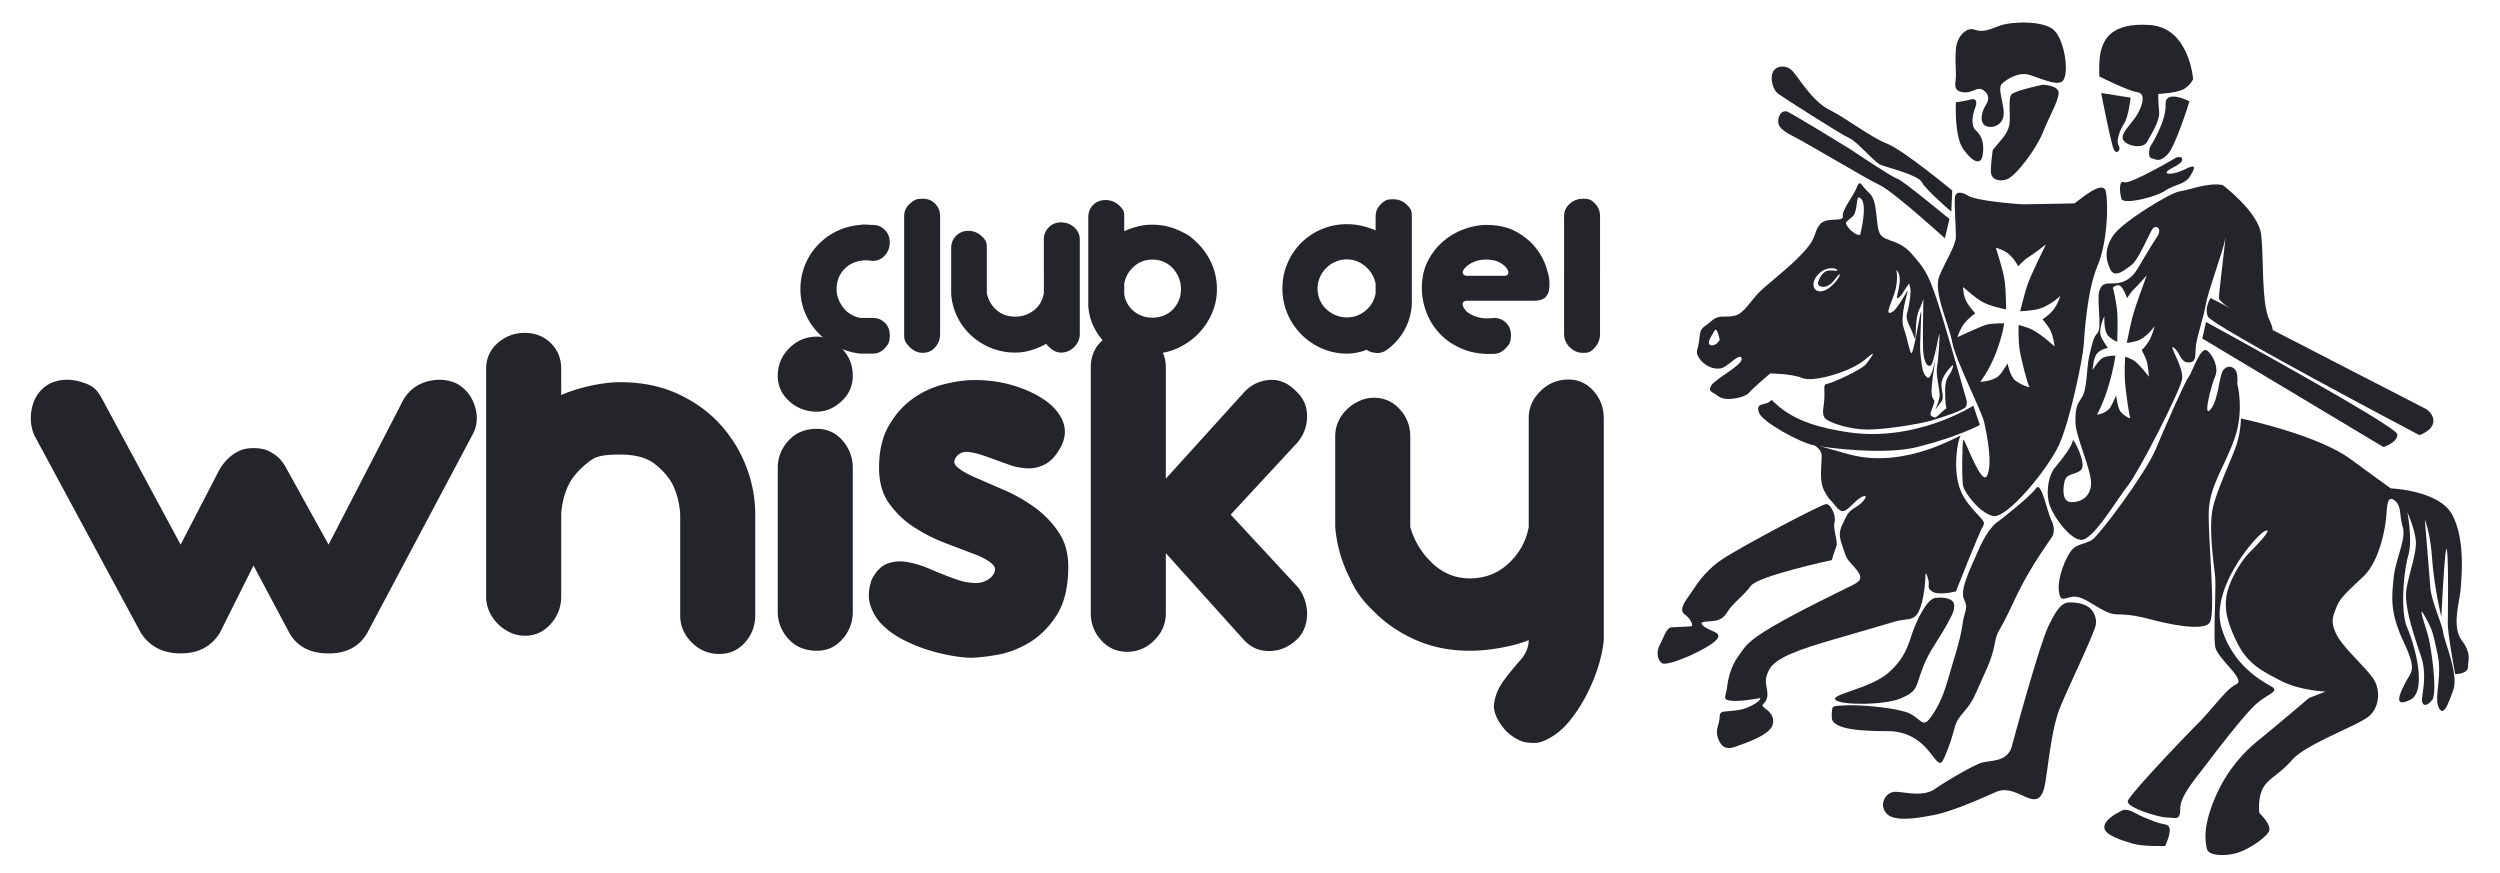 <svg xmlns="http://www.w3.org/2000/svg" viewBox="0 0 313.432 109.433"><g fill="#23252b"><path d="M249.83 18.812c.921-1.152 1.843-1.96 2.074-3.112.23-1.154-.23-3.458.345-3.92.577-.461 3.805-1.153 3.805-1.153s1.498 0 1.959.692c.46.691-1.037 3.112-1.844 5.187s-3.458 5.649-4.611 5.994c-1.153.347-1.96-.115-1.96-1.038 0-.922.231-2.65.231-2.65"/><path d="M258.59 10.166c.911-.91.23-5.302-1.153-6.456-1.383-1.152-5.303-1.037-6.801-.46-1.499.576-2.075.806-3.113.46-1.037-.345-2.19.922-2.305 2.422-.115 1.498 0 2.074 0 3.227s-.46 1.96.807 2.19c1.268.232 1.844-.806 2.651-.23.808.576.692 1.268.23 1.96-.46.691-.806 2.19.117 2.535.922.347 2.19-.23 2.19-1.613s-.808-3.113-.231-3.689c.576-.577 2.075-1.499 3.343-1.153s3.573 1.499 4.264.807"/><path d="M245.218 12.818s-.23 4.265.922 5.879 2.191 2.074 2.42.806c.231-1.267.002-2.42-.806-3.112-.808-.691-.347-2.306-.115-2.882.23-.576.23-1.267-.577-1.037s-1.844.346-1.844.346M274.958 9.935s-.46-6.455-5.418-6.8c-4.956-.346-5.763 1.96-6.11 3.112-.345 1.153-.23 3.342-.23 3.342s3.69 1.845 4.727 1.96c1.037.116.807 1.384.115 2.652-.691 1.267-2.305 2.536-1.844 3.342.461.808 2.536 1.154 2.997.232.46-.923 1.614-2.537 1.499-3.805s-.116-2.19-.116-2.19 2.536-.115 3.343-.69c.807-.578 1.037-1.155 1.037-1.155"/><path d="M274.497 12.703s-1.728 5.648-2.766 6.685c-1.037 1.037-1.384.576-1.96.461s-.23-1.383-.23-1.383 2.074-3.228 1.96-5.302c-.116-2.075 2.996-.461 2.996-.461M263.43 11.665l3.69.577s-.23 2.304-.806 3.226-1.038 2.192-.693 2.768-.23 1.152-.575.576c-.348-.576-1.615-7.147-1.615-7.147M272.884 19.734s-5.879 3.459-6.57 3.113c-.693-.347-.577 1.268-.347 2.074.231.807 4.38-.23 5.533-1.037s2.421-.691 3.112-1.845.692-1.499-.69-.807c-1.384.692-2.651.692-2.191.23.462-.46 1.73-.805 1.844-1.382.116-.577-.691-.346-.691-.346M280.491 48.091s.922 3.344-.345 6.916c-1.268 3.574-3.113 5.88-3.228 9.108-.115 3.226.923 12.795.115 13.947-.806 1.153-5.418.116-7.147-.346-1.729-.46-2.88-.691-4.496-.691-1.613 0-3.572-1.96-4.955-2.19-1.385-.23-2.076 1.037-2.307-.691-.23-1.73.922-4.38 1.614-5.188.693-.806 1.615-.692 2.537-1.268s6.685-8.3 7.954-11.297c1.267-2.997 3.688-8.53 4.15-9.106.46-.577 1.498-3.92 2.305-3.343.806.576 1.499 2.19 1.037 3.227-.46 1.037-1.614 5.418-.576 4.15 1.038-1.269 1.038-4.265 1.614-4.956s1.383-.346 1.613.23.115 1.498.115 1.498M304.238 51.32l-27.09-13.95s-.806 1.153-.345 2.307 26.513 14.87 26.513 14.87 1.499-.462 1.73-1.499-.808-1.728-.808-1.728M298.82 56.045s1.845-.577 1.73-1.614-23.978-14.063-23.978-14.063l-.461 2.075zM244.757 23.884s-6.11-5.072-8.185-5.879-4.956-3.113-7.262-4.265c-2.305-1.153-4.034-4.496-4.842-5.073-.807-.576-1.844-.345-2.19.346s-.115 2.19.692 2.768c.807.576 7.839 5.071 8.877 5.533 1.037.46 3.111 2.996 3.918 3.342.807.345 4.726 1.268 5.187 2.191s3.69 3.688 3.69 3.688zM243.835 29.878S237.38 24 235.65 23.193c-1.729-.808-8.99-5.188-10.835-6.11s-1.96-1.499-1.845-2.19c.115-.692.576-1.038 1.037-.923s7.954 4.727 7.954 4.727 5.303 3.573 5.88 3.688c.576.115 6.57 5.072 6.57 5.072z"/><path d="M280.952 52.472s9.453 1.96 13.72 5.072a895 895 0 0 0 5.071 3.689s6.11.23 7.723 3.343 1.152 7.608 1.037 9.221c-.115 1.615-1.152 4.727.115 6.455 1.269 1.73.807 2.421.807 3.343s-1.613.923-1.613.923-.922-4.957-.922-6.34.115-7.839-.115-9.222-.693 8.415-.693 8.415-.922-3.918-1.152-7.262c-.232-3.344-.923-4.957-.923-4.957s.577 6.916.691 8.53c.117 1.614 1.5 4.611 1.615 5.65.116 1.037 1.96 5.186 1.268 7.145-.691 1.961-1.268 3.459-1.844 2.19-.577-1.267.461-3.918-.116-6.57-.575-2.651-.575-2.997-1.614-4.842-1.037-1.843.116 1.269.461 2.653.347 1.382 1.153 6.916.462 7.838s-1.384.807-1.268-.23c.116-1.039.576-3.113-.116-5.188-.691-2.076-2.19-6.225-1.844-8.414.346-2.192 1.383-4.727 1.153-6.341-.23-1.615-1.037-3.343-1.037-3.343s.691 3.458.115 5.418-1.037 7.031-.115 9.106 2.535 7.953.345 8.992c-2.19 1.038-1.267-.807-.576-2.19.692-1.384 1.498-1.384-.23-5.072-1.73-3.69-1.5-5.533-1.268-7.954.23-2.421 1.613-4.957 1.152-6.456-.46-1.498-.115-2.65-1.038-3.342-.92-.693-.92.691-1.036 2.074s-.808 5.533-2.883 7.492c-2.075 1.961-2.881 2.653-3.343 3.805-.46 1.152-.807 1.844 0 3.458s3.69 4.15 4.611 5.533c.923 1.383.807 3.573-.576 4.727-1.383 1.152-7.838 3.458-9.568 5.418s-2.997 2.304-3.688 3.573-.461 3.112-.461 3.112 1.728 1.614 1.152 2.42c-.576.809-2.075 1.846-3.459 2.422-1.382.576-4.034.691-4.264-.346-.23-1.039-.461-2.652.807-5.879 1.268-3.228 3.227-5.763 5.648-7.723s6.34-5.303 6.34-5.303l2.075-.808s-3.228-.114-5.649-1.381c-2.42-1.27-4.149-2.076-5.533-4.957-1.383-2.883-1.383-4.15-1.267-5.418.115-1.269 1.267-4.036 3.112-5.88s2.651-2.997 1.614-2.42c-1.038.576-6.8 7.146-5.303 12.103 1.498 4.956 5.418 6.802 6.34 7.377s-.691.923-2.075 2.192c-1.384 1.267-4.61 5.418-5.993 7.261-1.385 1.845-3.459 4.15-3.459 5.764s-.576 1.152-1.614 1.152c-1.037 0-5.187-1.267-4.956-2.074s6.57-7.493 8.644-9.568c2.076-2.074 3.69-4.495 4.957-5.071 1.269-.578-2.42-3.229-2.651-4.727s.116-7.146 0-8.646c-.115-1.499-.921-6.34-.23-8.99.692-2.652 2.535-6.342 2.996-7.956.461-1.613.461-2.996.461-2.996M262.74 78.409c-.346 1.383-3.574 8.068-4.497 10.375-.922 2.304-1.382 6.455-1.613 7.953-.23 1.499-.346 3.344-1.498 3.459s-2.998-1.73-4.842-.924c-1.844.809-5.418 2.422-7.723 2.883-2.306.46-5.188.922-6.11-.23s0-2.653 1.154-2.653c1.152 0 3.457.693 4.956-.345s4.495-2.766 5.648-3.227 3.458 0 4.034-2.19c.577-2.191 3.574-13.026 4.612-15.101s1.613-2.882 2.651-2.882 2.306.23 2.882 1.152.345 1.73.345 1.73"/><path d="M257.321 67.227c-1.152 1.73-3.112 4.38-4.957 8.415-1.843 4.035-1.959 3.228-2.304 5.188-.346 1.959-1.269 3.573-2.306 5.993-1.038 2.422-2.19 2.652-2.651 4.265-.461 1.615-.576 2.076-1.153 3.46-.576 1.382-.692 1.497-1.73.115-1.037-1.384-2.65-2.999-5.532-2.999s-7.033-.115-7.033-1.728 0-1.383 1.615-1.498 5.763.23 7.608.807c1.844.576 2.074 2.075 2.996.921.924-1.152 1.73-2.766 2.307-4.84.576-2.076 1.613-5.073 1.844-6.917.23-1.845.806-2.076.23-3.228s.576-3.459 1.845-6.34c1.268-2.883 2.42-3.459 2.42-3.459s4.035-3.112 4.727-4.15c.692-1.037 1.383 2.883 1.96 4.035.575 1.153.114 1.96.114 1.96"/><path d="M244.642 77.255c-1.498 2.997-2.653 4.035-3.574 6.455-.922 2.421-.577 2.883-2.65 3.805-2.076.922-7.61.922-8.302.23-.691-.69 4.266-1.382 6.572-3.342s2.651-3.92 3.112-5.188 1.73-4.15 2.882-4.264c1.153-.116 2.19.115 2.305.806s-.345 1.498-.345 1.498"/><path d="M245.218 74.144s2.997-7.608 3.458-8.3-1.845-1.845-2.882-4.38c-1.037-2.537-.346-6.34 0-6.802s-6.685 4.265-13.947 2.306c-7.264-1.96-3.46-1.384-3.46.114 0 1.5-.345 3.228.347 4.497.691 1.267.576.806 1.382 1.844.808 1.037 1.154.807 2.307-.345 1.152-1.154 1.96-1.154 1.152-.232-.806.923-1.614.808-2.19 2.075s-1.038 1.729-.46 3.343c.576 1.614.345 1.5 1.498 2.767 1.152 1.267 1.037 1.73-.115 2.305-1.154.577-6.687 3.228-10.03 5.188s-3.458 2.536-4.38 3.804-1.268 2.881-1.383 3.919-.692 1.499.576 1.614c1.268.116 3.573-.346 3.573-.346s.232.23-.806.808c-1.038.576-1.615.691-2.767.806s-1.498 0-1.498.807-.576 1.498-.23 2.536c.345 1.038.921 1.614 2.189 1.152 1.268-.46 4.496-1.498 4.727-2.881s-1.039-1.844-1.268-2.19c-.23-.347.576-.347.576-1.499s-.576-1.613.23-3.113c.807-1.498 3.804-2.535 8.184-3.803 4.381-1.268 5.533-1.614 7.493-2.191s2.767.231 3.458-2.42c.693-2.653.23-4.496.693-3.229.46 1.269-.232 1.269.576 1.846.807.576 2.997 0 2.997 0"/><path d="M229.655 70.224s-9.22 1.96-10.143 3.227c-.923 1.27-2.306 2.191-2.997 3.343-.692 1.153-1.613 1.037-2.767 1.153-1.153.115.346.923.922 1.152.577.232 1.5.578-.23 1.73s-5.534 2.766-6.11 2.305-.691-1.498-.23-2.304c.46-.807.806-2.19 1.499-2.19.691 0 2.074-.116 2.42-.116s0-.923-.807-1.5c-.807-.575.115-1.728.692-2.535.576-.807 1.614-2.767 4.035-4.38 2.42-1.613 12.449-6.916 13.025-6.916s1.268 1.498 1.037 2.304c-.23.807.462 2.421.232 2.999-.232.576-.578 1.728-.578 1.728M247.407 50.858s-7.492 4.842-16.368 3.227c-1.846-.336-5.936-.978-8.645-3.688-.461-.461-.23-.115-.807.115-.576.232-1.499.116-1.037 1.269.461 1.152 5.071 3.687 6.8 4.034 1.73.346 8.876 1.267 13.026.23 5.1-1.274 7.84-2.766 7.84-2.766zM271.446 106.063s1.237-2.47.104-2.676c-1.132-.207-1.75-.515-2.78-.928-1.029-.41-1.954-1.235-2.779-.823-.823.412-2.263 1.236-2.16 2.161.102.926 2.16 1.545 3.5 1.957 1.337.41 4.115.309 4.115.309"/><path d="M246.486 50.973c-.23.462-2.766 1.269-4.265 1.73-1.5.46-5.879 1.152-8.07 1.152-2.19 0-4.726-.807-5.302-1.383s-.115-1.499-.115-2.882-.116-1.384.46-1.499 4.266-1.728 4.842-2.535 1.498-1.96-.23-.46c-1.729 1.497-6.455 2.88-7.839 2.304s-4.034-.576-4.034-.576-2.19 1.843-2.652 2.42c-.461.577-2.881 1.153-3.803.462-.923-.693-1.384-.577-.923-1.384.462-.807 3.919-2.535 3.804-3.343s-1.383.577-2.19 1.038-2.19.115-2.997-.922c-.808-1.038-.231-1.153-.116-2.652.115-1.498.462-1.268 1.499-2.19s1.73-.345 2.997-.691c1.268-.347 1.96-2.076 3.574-3.459s3.918-3.228 5.303-4.842c1.383-1.613.922-2.074 1.728-3.112.807-1.037 2.997-.23 2.882-1.037-.115-.808 1.269-2.421 1.73-3.573.46-1.154.46-.346 1.613.691 1.152 1.037.691 4.266 1.383 5.187.691.922 2.306.577 3.92 2.42 1.613 1.845 1.959 2.422 2.882 4.957.922 2.537 3.919 13.142 3.919 13.142s.23.576 0 1.037m-30.878-8.364s-.328-1.729-.646-1.154c-.318.572-1.12 1.626-.484 1.816s1.13-.662 1.13-.662m14.227-7.326c-.336.433-1.014.787-1.459.66s-.537-.299-.37-.756c.288-.798.796-1.129.907-1.17.725-.264 1.386.041 1.418-.105.054-.239-.703-.39-1.337-.192-.55.174-1.145.638-1.464 1.275s-.22 1.442.573 1.528c1.25.136 2.758-1.985 2.527-2.117 0 0 .168-.364-.795.877m3.38-5.852s.951-3.63.13-4.495c-.822-.864-.26 1.513-1.125 2.247-.863.735-.95.691-.562 1.254.39.562 1.254 1.168 1.557.994m4.538 4.41s.303 1.34-.259 2.983c-.561 1.642-1.14 2.65-.362 2.347s2.092-3.039 2.049-2.693-1.014 3.222-.496 4.691c.52 1.47.684 2.891.943 3.107.26.216 1.022-4.643 1.195-5.161.172-.52-.216 4.236-.043 5.316.172 1.081.112 2.334.846 2.897.735.561 1.445-4.885 1.445-4.885s-.908 5.144-.908 6.57.606.78.216 1.817-.475 1.21-.13 1.382c.346.173.344.307 1.207-.557.865-.865.522.169.436-1.56s0-2.379.476-3.07c.475-.692.605-1.426.39-1.21-.218.216-1.356 1.362-1.356 2.4s.45 1.583-.112 2.275c-.561.691-.697 1.036-.61.777.087-.26.543-1.195.5-1.887-.044-.691-.498-2.528-.325-3.435.173-.908.345-3.718.302-4.064s-.69 3.718-1.08 3.934-.736-.216-.908-1.297c-.174-1.081-.043-5.403-.043-6.397s.13-.692-.52.734c-.648 1.426-.26 4.496-.648 3.328-.388-1.166-1.123-2.074-.864-2.895s.561-2.853.389-3.243.044-.778-.432-.087-.648 1.168-1.124 1.427.908-2.55-.174-3.544"/><path d="M260.088 25.497c.808-.576 3.573-2.997 3.92-1.498.345 1.498.23 6.34-1.038 9.336-1.268 2.998-1.613 8.186-1.729 9.914-.115 1.73-1.729 9.569-3.113 12.566s-6.57 9.337-8.299 8.876c-1.73-.461-3.459-2.882-3.69-3.69-.23-.806-.114-5.533 0-5.879.116-.345 2.307 5.995 2.998 4.497s0-4.957-.346-6.57c-.345-1.614-3.573-7.724-4.034-10.145s-2.42-6.34-1.614-8.299c.807-1.961 2.075-3.805 2.075-4.957s-.23-4.266-.115-4.957c.115-.692.806-.692 1.728-.115.923.576 5.995 1.037 6.917 1.037s6.34-.116 6.34-.116m-8.086 6.499c-.663-.665-1.785-.938-1.785-.938s.966 2.9 1.134 4.272c.15 1.222.157 3.458.157 3.458s-2.106-.366-3.185-1.062c-.974-.627-2.2-1.741-2.2-1.741s-.036 1.114.542 2.045c.395.634.977 1.242.977 1.242s-.805.59-1.344 1.241c-.54.649-.894 1.765-.894 1.765s2.824-1.32 3.585-1.552c.763-.231 2.285-.186 2.285-.186s-.212 1.575-1.047 3.737c-.835 2.159-1.956 3.601-1.956 3.601s1.321-.037 2.214-.663c.426-.3 1.193-1.647 1.193-1.647s.364 1.629.927 2.089c.776.633 2.023 1.021 1.825.827-.198-.195-1.036-3.38-1.232-4.678-.195-1.297-.117-3.054-.117-3.054s.125-.02 1.326.412c1.202.431 3.18 2.271 3.18 2.271s-.139-1.34-.588-2.146c-.262-.467-.918-1.258-.918-1.258s.671-.393 1.25-1.06c.67-.772.966-1.863.966-1.863s-1.469 1.43-3.075 1.709c-1.194.208-1.947.204-1.947.204.564-2.248.576-2.213.853-3.127.394-1.304 2.387-5.264 2.387-5.264s-1.389 1.11-2.258 1.646c-.53.327-1.24 1.116-1.24 1.116s-.238-.618-1.015-1.396"/><path d="M278.648 23.193s4.495 3.343 4.84 6.224c.347 2.881 0 8.53 1.039 10.721 1.037 2.19-.23 1.152-.922.922s-5.418-2.998-5.418-3.69 1.037-8.99.806-7.492-2.19 6.686-2.42 8.184c-.231 1.499-1.154 4.15-1.269 5.303s.115 2.075-.922 2.075-1.037-1.268-1.844-1.844 1.268 2.42 1.037 3.92c-.23 1.497-5.418 11.642-6.8 13.371-1.385 1.73-4.381 6.916-5.88 6.801-1.5-.115-3.689-3.228-4.034-4.726-.346-1.499 0-3.459.806-4.38.807-.922 2.19-2.767 2.19-3.343s1.845 2.997 1.039 3.688c-.808.692-1.845.346-2.075 1.498-.232 1.154-.232 2.537.921 2.537s2.421-.692 2.421-2.422c0-1.728-1.96-5.878-1.96-7.607s.116-2.075.808-3.112c.691-1.038.576-3.804.922-5.188s.46-2.305 1.037-2.882c.576-.576-.115-4.38.23-5.302s.692-.922 1.846-.922c1.152 0 2.19-.576 2.881-1.73s1.844-3.112 2.536-4.15c.692-1.037-.23-1.613-.692-.807-.461.808-1.729 3.804-2.535 4.381-.807.576-2.076 1.73-2.652.576s-.807-2.536.346-4.264c1.152-1.73 7.263-5.418 8.3-5.534s3.573-1.152 5.418-.806m-12.623 12.852c-.426-.636-1.124 0-1.124 0s.495 1.984.56 3.343c.056 1.213-.02 3.44-.02 3.44s-.382-.028-1.09-.682c-.64-.59-.52-2.507-.52-2.507s-.79 1.6-.431 2.507c.244.617.865 1.47.865 1.47s-1.08.198-1.47.864c-.391.667-.433 1.902-.433 1.902s.768-1.274 1.295-1.533 1.56-.268 1.56-.268-.201 1.577-.849 3.758-1.462 3.658-1.462 3.658.9-.083 1.53-.74c.301-.314.872-1.685.872-1.685s.19 1.61.554 2.047c.504.602 1.34.943 1.211.756s-.58-3.327-.666-4.612.033-3.037.033-3.037.085-.025.885.36c.803.386 2.08 2.146 2.08 2.146s-.044-1.33-.322-2.115c-.16-.455-.577-1.22-.577-1.22s.47-.414.889-1.1c.483-.794.725-1.891.725-1.891s-1.051 1.477-2.154 1.814c-.82.25-1.332.276-1.332.276.467-2.26.473-2.227.693-3.147.317-1.312 1.817-5.329 1.817-5.329s-.985 1.155-1.596 1.722c-.371.344-.883 1.156-.883 1.156s-.14-.606-.64-1.353"/></g><g fill="#23252b"><path d="M28.559 57.527a5.3 5.3 0 0 1 1.31-.94q.772-.404 1.916-.404 1.21 0 1.982.403.771.404 1.31.94.538.607.874 1.278l5.243 9.476 9.408-18.212q1.075-1.748 2.99-2.252t3.596.236q1.747.941 2.352 2.89t-.336 3.628L46.031 79.37q-1.478 2.554-4.837 2.553-3.43 0-4.907-2.553L31.785 70.9l-4.234 8.468q-1.614 2.554-4.906 2.553-3.294 0-4.973-2.553L4.298 54.57q-.738-1.746-.235-3.662.504-1.915 2.251-2.856 1.68-.74 3.596-.236c1.916.504 2.251 1.087 2.923 2.252l9.812 18.212 4.906-9.476a6.7 6.7 0 0 1 1.008-1.277M77.751 47.917q4.032 0 7.19 1.445t5.31 3.797a16.8 16.8 0 0 1 3.293 5.31q1.141 2.957 1.142 5.98V77.15q0 1.95-1.277 3.393-1.276 1.447-3.225 1.446-2.017.002-3.461-1.446-1.445-1.443-1.445-3.393V64.449q-.136-2.015-.94-3.696-.741-1.41-2.253-2.587-1.511-1.176-4.334-1.176c-2.823 0-3.305.392-4.267 1.176q-1.446 1.176-2.185 2.587-.807 1.68-.94 3.696v10.35q-.001 1.95-1.31 3.427-1.313 1.479-3.26 1.479a4.3 4.3 0 0 1-1.815-.404 5.322 5.322 0 0 1-2.621-2.62 4.44 4.44 0 0 1-.404-1.883v-28.56q0-1.95 1.446-3.227 1.444-1.276 3.393-1.277 1.95.001 3.26 1.277 1.31 1.278 1.31 3.226v3.293q1.68-.738 3.73-1.176t3.663-.437M102.415 51.613q-2.017 0-3.46-1.31-1.447-1.31-1.446-3.192 0-2.016 1.445-3.461t3.461-1.445q1.68 0 3.092 1.445 1.41 1.446 1.411 3.46 0 1.884-1.411 3.193-1.413 1.31-3.092 1.31m4.503 25.068a5.1 5.1 0 0 1-1.277 3.427q-1.278 1.478-3.226 1.478-2.218 0-3.561-1.478-1.346-1.478-1.345-3.427V58.67q-.001-1.948 1.345-3.427 1.343-1.478 3.561-1.478 1.949 0 3.226 1.478a5.1 5.1 0 0 1 1.277 3.427zM132.991 56.048q-.874 1.614-2.015 2.185-1.144.572-2.353.47c-1.209-.101-1.635-.256-2.486-.57q-1.277-.47-2.42-.875c-1.143-.405-1.468-.458-2.116-.571q-.975-.168-1.58.437-.74.807 0 1.445.739.64 2.285 1.31 1.546.673 3.561 1.546 2.017.874 3.798 2.15a12.4 12.4 0 0 1 3.024 3.092q1.243 1.815 1.243 4.368 0 3.764-1.411 6.015t-3.394 3.461q-1.984 1.21-4.065 1.58c-1.39.244-2.532.37-3.428.37q-.807 0-2.218-.237-1.411-.233-2.957-.705a19.6 19.6 0 0 1-3.09-1.243q-1.548-.772-2.656-1.849a6.1 6.1 0 0 1-1.579-2.486q-.47-1.41.135-3.226.806-1.612 1.982-2.05 1.174-.435 2.52-.2 1.344.236 2.823.872 1.477.64 2.855 1.143c1.378.503 1.792.538 2.622.605a2.88 2.88 0 0 0 2.184-.706q.873-.941.201-1.612-.673-.671-2.25-1.277a842 842 0 0 0-3.63-1.378 20.8 20.8 0 0 1-3.931-1.983 11.5 11.5 0 0 1-3.158-2.99q-1.278-1.78-1.278-4.47 0-3.157 1.21-5.274T114.41 50a11.5 11.5 0 0 1 3.899-1.814q2.117-.538 3.93-.538 2.555 0 4.874.706 2.317.706 3.93 1.848t2.218 2.654q.604 1.514-.269 3.192M146.163 69.355v7.527q0 1.95-1.444 3.394-1.446 1.445-3.394 1.444-1.949.001-3.26-1.444a4.89 4.89 0 0 1-1.31-3.394V46.036q0-1.95 1.31-3.226t3.26-1.277 3.394 1.277q1.444 1.276 1.444 3.226v13.977l9.678-10.684q1.275-1.479 3.158-1.68 1.882-.202 3.36 1.276 1.479 1.278 1.513 3.159.033 1.883-1.176 3.36l-8.4 9.073 8.4 9.072q.605.74.907 1.68.302.942.27 1.882a4.8 4.8 0 0 1-.404 1.78 3.84 3.84 0 0 1-1.11 1.445q-1.478 1.278-3.36 1.245-1.882-.036-3.158-1.513zM200.363 83.603a22.3 22.3 0 0 1-1.478 3.56 18.8 18.8 0 0 1-2.05 3.16q-1.143 1.41-2.453 2.15c-1.31.74-1.781.706-2.722.639q-1.412-.101-2.89-1.513-1.68-1.948-1.445-3.46.235-1.514 1.21-2.823a37 37 0 0 1 2.05-2.52q1.075-1.209 1.075-2.554-1.209.538-3.327.941-2.116.404-4.065.403-3.562.001-6.519-1.243t-5.175-3.36c-2.218-2.117-2.666-3.058-3.561-4.94a17.1 17.1 0 0 1-1.613-5.981V54.705q0-1.008.403-1.882a4.9 4.9 0 0 1 1.075-1.512 5.7 5.7 0 0 1 1.546-1.041 4.3 4.3 0 0 1 1.814-.404q1.95 0 3.26 1.445a4.9 4.9 0 0 1 1.31 3.394v11.357q.74 2.622 2.756 4.537 2.015 1.914 4.704 1.914 2.889 0 4.906-1.914 2.016-1.915 2.486-4.537V52.42q0-1.948 1.479-3.394 1.477-1.445 3.494-1.445 1.881 0 3.16 1.445 1.275 1.446 1.276 3.394v27.822q-.135 1.545-.706 3.361"/></g><g fill="#23252b"><path d="M107.82 28.203q.29-.064.58-.048c.29.016.364.016.515.016q.256.032.482.032.934 0 1.545.628.612.627.612 1.561t-.612 1.626a1.97 1.97 0 0 1-1.545.692l-.547-.065q-.483-.031-1.03.065-1.288.225-2.11 1.191-.82.966-.82 2.383 0 .645.226 1.223.225.579.611 1.062c.386.483.564.596.917.821q.532.338 1.176.467h1.577q.934 0 1.545.612.612.612.612 1.545c0 .933-.204 1.165-.612 1.626a1.97 1.97 0 0 1-1.545.692h-1.577a8.7 8.7 0 0 1-5.296-2.656 8.2 8.2 0 0 1-1.594-2.463 7.5 7.5 0 0 1-.58-2.93q0-1.64.58-3.058a8.05 8.05 0 0 1 3.96-4.233 8.1 8.1 0 0 1 2.93-.789M117.864 41.885q0 .934-.611 1.642a1.96 1.96 0 0 1-1.546.708q-.934 0-1.642-.708c-.708-.708-.708-1.02-.708-1.642V27.108q0-.933.708-1.561c.708-.628 1.02-.628 1.642-.628q.934 0 1.546.628.61.628.611 1.561zM130.87 30.038q0-.9.612-1.53.611-.627 1.545-.627.966 0 1.658.628.692.627.693 1.53v11.814q0 .934-.693 1.642-.692.708-1.658.708-.547 0-1.03-.322a3.6 3.6 0 0 1-.837-.772q-.805.45-1.803.772a6.7 6.7 0 0 1-2.06.322 8 8 0 0 1-3.059-.58 8.2 8.2 0 0 1-2.494-1.577 7.9 7.9 0 0 1-1.74-2.35 7.7 7.7 0 0 1-.755-2.93v-5.633q0-.934.611-1.562t1.545-.628 1.626.628c.692.628.692.94.692 1.562v5.634a3.7 3.7 0 0 0 1.207 2.092q.95.837 2.367.837 1.288 0 2.301-.773t1.273-2.156zM136.44 27.237q0-.933.611-1.545t1.545-.612q.934 0 1.642.612c.708.612.709.923.709 1.545v1.739q.836-.354 1.674-.58a7.2 7.2 0 0 1 1.867-.225q1.642 0 3.106.627c1.464.627 1.835.993 2.576 1.723a8.1 8.1 0 0 1 1.755 2.575q.644 1.482.643 3.155a7.55 7.55 0 0 1-.643 3.075 8.4 8.4 0 0 1-1.755 2.575 8.6 8.6 0 0 1-2.576 1.77q-1.464.661-3.106.661-.676 0-1.288-.129a6.6 6.6 0 0 1-1.16-.354q-.643.354-1.27.402-.629.05-1.24-.402a7.8 7.8 0 0 1-2.14-2.382 6.94 6.94 0 0 1-.95-3.187zm11.621 9.014q0-.772-.273-1.432a4 4 0 0 0-.74-1.175 3.3 3.3 0 0 0-1.127-.805 3.5 3.5 0 0 0-1.433-.29q-1.385 0-2.366.902-.983.901-1.175 2.156v1.256a3.35 3.35 0 0 0 1.175 2.125q.981.837 2.366.837.772 0 1.433-.274.66-.273 1.127-.756.465-.483.74-1.127.272-.644.273-1.417M177.003 38.215q-.128 1.772-.965 3.236a7.4 7.4 0 0 1-2.156 2.398q-.581.45-1.32.402-.741-.048-1.225-.402-.548.226-1.19.354-.645.129-1.255.129a7.7 7.7 0 0 1-3.188-.66 8.3 8.3 0 0 1-2.576-1.77 8.2 8.2 0 0 1-1.723-2.592 7.9 7.9 0 0 1-.626-3.123q0-1.673.626-3.155a8 8 0 0 1 1.723-2.575 8 8 0 0 1 2.576-1.723 8.1 8.1 0 0 1 3.188-.628q.93 0 1.834.21.901.21 1.738.563v-1.706q0-.934.645-1.562c.645-.628.955-.628 1.578-.628q.932 0 1.625.628c.693.628.691.94.691 1.562zm-8.111-5.698q-.774 0-1.434.29c-.66.29-.832.456-1.174.788a3.6 3.6 0 0 0-.806 1.175q-.289.676-.29 1.417.001.773.29 1.433.29.66.806 1.143.514.482 1.174.756t1.434.273q1.286 0 2.3-.836a3.6 3.6 0 0 0 1.272-2.157v-1.256a3.872 3.872 0 0 0-2.334-2.785 3.3 3.3 0 0 0-1.238-.24M186.34 28.203q2.222 0 3.733.837 1.514.837 2.448 2.012t1.336 2.447c.402 1.271.402 1.561.402 2.14q0 .613-.111.966a1.7 1.7 0 0 1-.34.612q-.258.258-.627.37a3.2 3.2 0 0 1-.918.113h-8.402a.66.66 0 0 0-.305.097q-.179.096-.178.322 0 .289.258.644c.258.355.424.45.756.643q.498.291 1.222.435.727.144 1.659.016.934 0 1.547.612.61.612.61 1.545c0 .933-.22 1.17-.66 1.642q-.66.708-1.497.708-2.189.097-3.88-.595-1.69-.693-2.831-1.884a7.95 7.95 0 0 1-1.723-2.72 8.5 8.5 0 0 1-.58-3.042q-.001-1.965.79-3.461.787-1.497 1.98-2.48a8.5 8.5 0 0 1 2.607-1.48q1.416-.498 2.703-.499m2.317 6.374q.452 0 .452-.483-.001-.096-.145-.354a2 2 0 0 0-.484-.531 3 3 0 0 0-.852-.467q-.516-.193-1.289-.193-.74 0-1.303.193a3.4 3.4 0 0 0-.933.467q-.372.274-.547.531-.179.258-.178.354 0 .26.178.37a.6.6 0 0 0 .305.113zM200.6 41.885q.001.934-.61 1.642c-.612.708-.922.708-1.545.708s-1.17-.236-1.643-.708q-.706-.709-.707-1.642V27.108q0-.933.707-1.561.709-.628 1.643-.628c.934 0 1.136.21 1.544.628s.612.94.612 1.561z"/></g></svg>